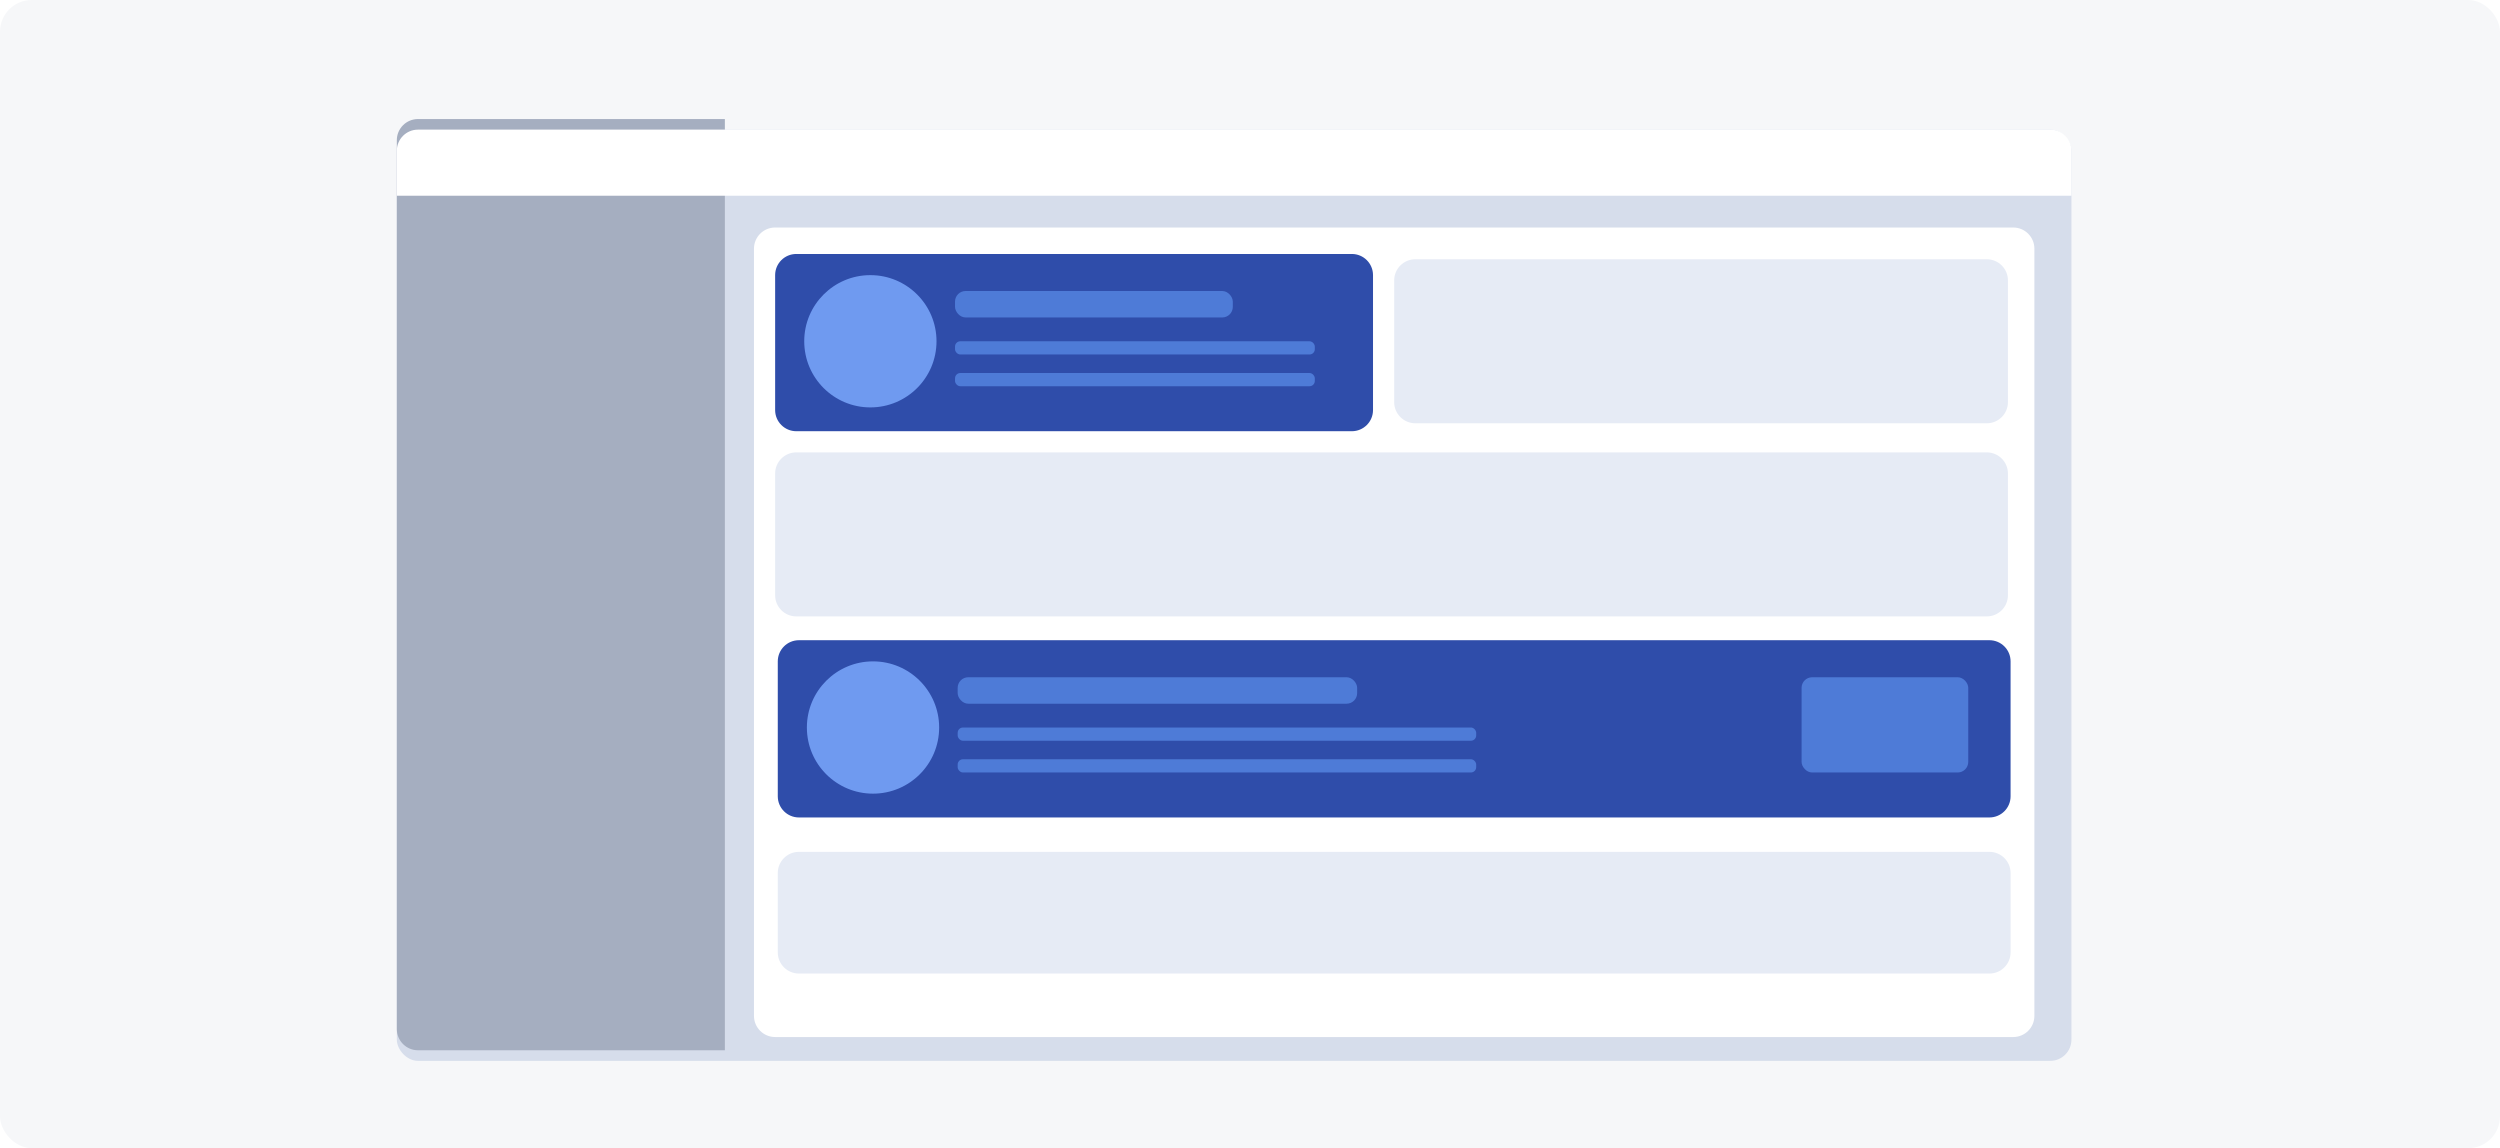 <svg width="945" height="434" viewBox="0 0 945 434" fill="none" xmlns="http://www.w3.org/2000/svg">
<rect width="945" height="434" rx="12" fill="#F6F7F9"/>
<g filter="url(#filter0_d_43_31775)">
<rect x="150" y="45" width="633" height="352" rx="8" fill="#D6DDEB"/>
</g>
<path d="M150 53C150 48.582 153.582 45 158 45H274V397H158C153.582 397 150 393.418 150 389V53Z" fill="#A5AEC0"/>
<g filter="url(#filter1_d_43_31775)">
<path d="M285 90C285 85.582 288.582 82 293 82H761C765.418 82 769 85.582 769 90V380C769 384.418 765.418 388 761 388H293C288.582 388 285 384.418 285 380V90Z" fill="white"/>
</g>
<path d="M294 330C294 325.582 297.582 322 302 322H752C756.418 322 760 325.582 760 330V360C760 364.418 756.418 368 752 368H302C297.582 368 294 364.418 294 360V330Z" fill="#E6EBF5"/>
<path d="M293 179C293 174.582 296.582 171 301 171H751C755.418 171 759 174.582 759 179V225C759 229.418 755.418 233 751 233H301C296.582 233 293 229.418 293 225V179Z" fill="#E6EBF5"/>
<path d="M527 106C527 101.582 530.582 98 535 98H751C755.418 98 759 101.582 759 106V152C759 156.418 755.418 160 751 160H535C530.582 160 527 156.418 527 152V106Z" fill="#E6EBF5"/>
<g filter="url(#filter2_d_43_31775)">
<path d="M150 53C150 48.582 153.582 45 158 45H775C779.418 45 783 48.582 783 53V70H150V53Z" fill="white"/>
</g>
<path d="M294 250C294 245.582 297.582 242 302 242H752C756.418 242 760 245.582 760 250V301C760 305.418 756.418 309 752 309H302C297.582 309 294 305.418 294 301V250Z" fill="#2F4DAA"/>
<circle cx="330" cy="275" r="25" fill="#6F9AF0"/>
<rect x="362" y="256" width="151" height="10" rx="4" fill="#4E7BD7"/>
<rect x="681" y="256" width="63" height="36" rx="4" fill="#4E7BD7"/>
<rect x="362" y="275" width="196" height="5" rx="2" fill="#4E7BD7"/>
<rect x="362" y="287" width="196" height="5" rx="2" fill="#4E7BD7"/>
<path d="M293 104C293 99.582 296.582 96 301 96H511C515.418 96 519 99.582 519 104V155C519 159.418 515.418 163 511 163H301C296.582 163 293 159.418 293 155V104Z" fill="#2F4DAA"/>
<circle cx="329" cy="129" r="25" fill="#6F9AF0"/>
<rect x="361" y="110" width="105" height="10" rx="4" fill="#4E7BD7"/>
<rect x="361" y="129" width="136" height="5" rx="2" fill="#4E7BD7"/>
<rect x="361" y="141" width="136" height="5" rx="2" fill="#4E7BD7"/>
<defs>
<filter id="filter0_d_43_31775" x="136" y="35" width="661" height="380" filterUnits="userSpaceOnUse" color-interpolation-filters="sRGB">
<feFlood flood-opacity="0" result="BackgroundImageFix"/>
<feColorMatrix in="SourceAlpha" type="matrix" values="0 0 0 0 0 0 0 0 0 0 0 0 0 0 0 0 0 0 127 0" result="hardAlpha"/>
<feOffset dy="4"/>
<feGaussianBlur stdDeviation="7"/>
<feComposite in2="hardAlpha" operator="out"/>
<feColorMatrix type="matrix" values="0 0 0 0 0 0 0 0 0 0 0 0 0 0 0 0 0 0 0.05 0"/>
<feBlend mode="normal" in2="BackgroundImageFix" result="effect1_dropShadow_43_31775"/>
<feBlend mode="normal" in="SourceGraphic" in2="effect1_dropShadow_43_31775" result="shape"/>
</filter>
<filter id="filter1_d_43_31775" x="271" y="72" width="512" height="334" filterUnits="userSpaceOnUse" color-interpolation-filters="sRGB">
<feFlood flood-opacity="0" result="BackgroundImageFix"/>
<feColorMatrix in="SourceAlpha" type="matrix" values="0 0 0 0 0 0 0 0 0 0 0 0 0 0 0 0 0 0 127 0" result="hardAlpha"/>
<feOffset dy="4"/>
<feGaussianBlur stdDeviation="7"/>
<feComposite in2="hardAlpha" operator="out"/>
<feColorMatrix type="matrix" values="0 0 0 0 0 0 0 0 0 0 0 0 0 0 0 0 0 0 0.05 0"/>
<feBlend mode="normal" in2="BackgroundImageFix" result="effect1_dropShadow_43_31775"/>
<feBlend mode="normal" in="SourceGraphic" in2="effect1_dropShadow_43_31775" result="shape"/>
</filter>
<filter id="filter2_d_43_31775" x="136" y="35" width="661" height="53" filterUnits="userSpaceOnUse" color-interpolation-filters="sRGB">
<feFlood flood-opacity="0" result="BackgroundImageFix"/>
<feColorMatrix in="SourceAlpha" type="matrix" values="0 0 0 0 0 0 0 0 0 0 0 0 0 0 0 0 0 0 127 0" result="hardAlpha"/>
<feOffset dy="4"/>
<feGaussianBlur stdDeviation="7"/>
<feComposite in2="hardAlpha" operator="out"/>
<feColorMatrix type="matrix" values="0 0 0 0 0 0 0 0 0 0 0 0 0 0 0 0 0 0 0.05 0"/>
<feBlend mode="normal" in2="BackgroundImageFix" result="effect1_dropShadow_43_31775"/>
<feBlend mode="normal" in="SourceGraphic" in2="effect1_dropShadow_43_31775" result="shape"/>
</filter>
</defs>
</svg>
